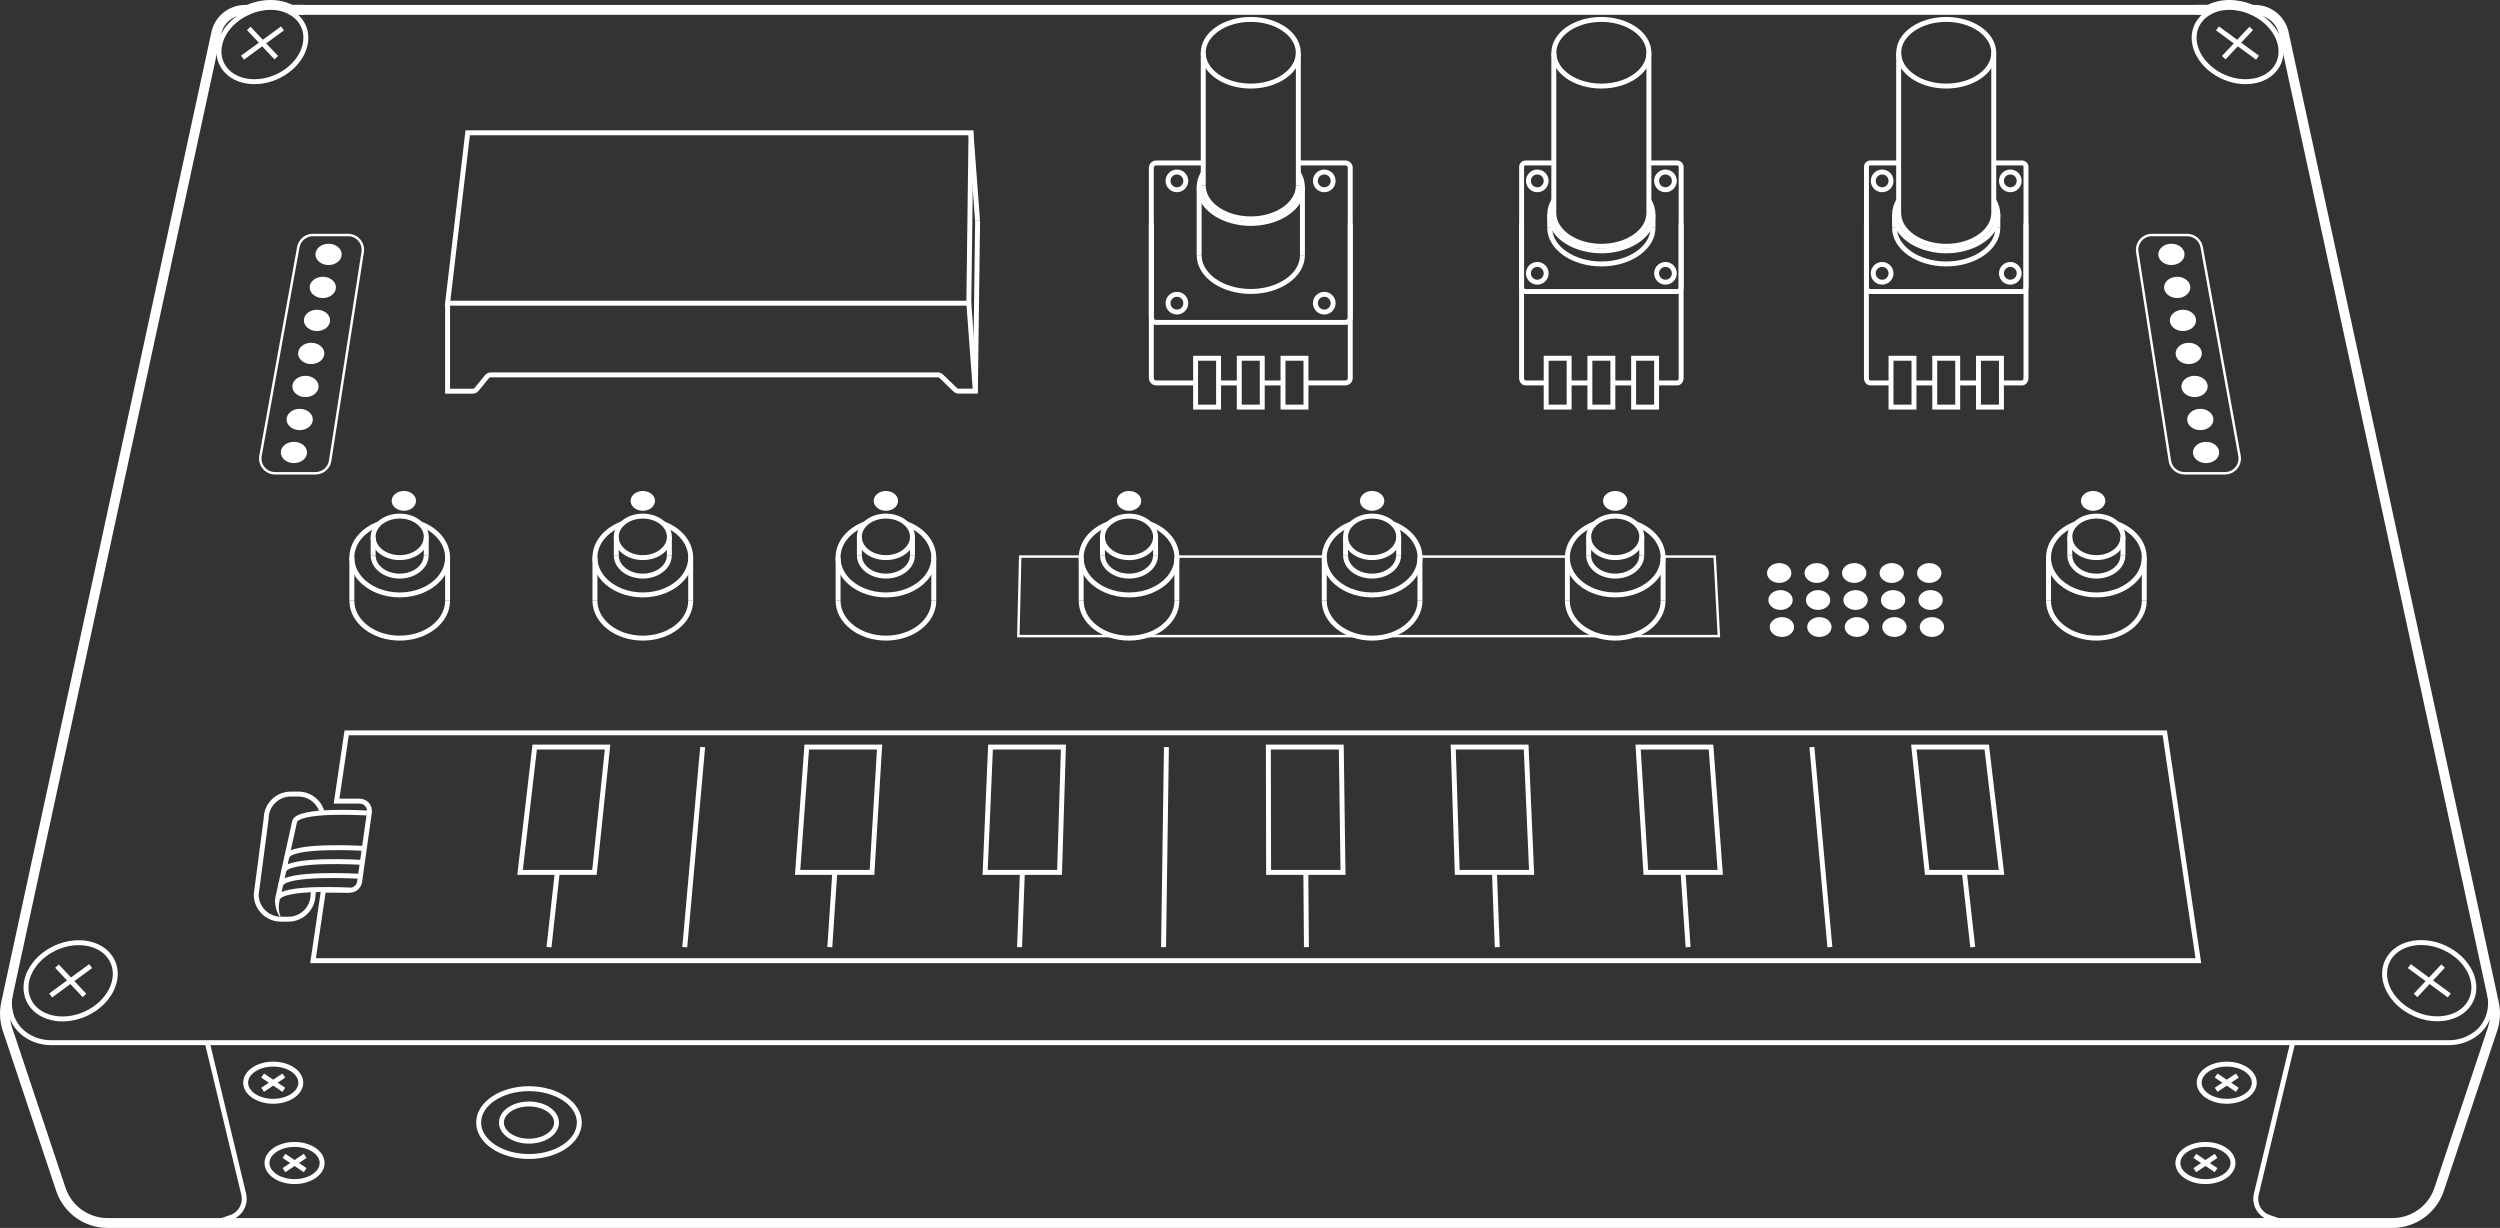 <?xml version="1.0" encoding="UTF-8"?>
<svg id="Calque_2" data-name="Calque 2" xmlns="http://www.w3.org/2000/svg" viewBox="0 0 507.11 249.08">
  <rect x="0" y="0" width="507.11" height="249.08" fill="#333333" stroke="none"/>
  <defs>
    <style>
      .cls-1 {
        fill: #fff;
      }

      .cls-2 {
        stroke-width: 2px;
      }

      .cls-2, .cls-3, .cls-4 {
        fill: none;
        stroke: #fff;
      }

      .cls-3 {
        stroke-width: .5px;
      }
    </style>
  </defs>
  <g id="Layer_1" data-name="Layer 1">
    <g id="korg-nts1">
      <ellipse class="cls-4" cx="55.42" cy="219.62" rx="5.59" ry="3.77"/>
      <line class="cls-4" x1="53.27" y1="221.06" x2="57.57" y2="218.17"/>
      <line class="cls-4" x1="53.27" y1="218.17" x2="57.57" y2="221.06"/>
      <path class="cls-4" d="m43.55,248.08l3.3-1.14c1.95-.67,3.06-2.71,2.58-4.72l-7.38-30.72"/>
      <g>
        <ellipse class="cls-4" cx="14.34" cy="198.95" rx="9.37" ry="7.35" transform="translate(-80.98 23.73) rotate(-24.42)"/>
        <line class="cls-4" x1="10.28" y1="201.92" x2="18.39" y2="195.97"/>
        <line class="cls-4" x1="11.55" y1="195.97" x2="17.13" y2="201.92"/>
      </g>
      <g>
        <path class="cls-4" d="m58.88,2.48c.61.33,1.15.74,1.62,1.24,2.75,2.93,1.73,7.7-2.28,10.64-4.01,2.94-9.5,2.95-12.26.02-2.75-2.93-1.73-7.7,2.28-10.64.68-.5,1.41-.91,2.15-1.25"/>
        <path class="cls-2" d="m61.67,1.99h-2.63c-2.42-1.32-5.74-1.32-8.72,0h-.35"/>
        <line class="cls-4" x1="49.19" y1="11.7" x2="57.3" y2="5.76"/>
        <line class="cls-4" x1="50.46" y1="5.76" x2="56.04" y2="11.7"/>
      </g>
      <g>
        <ellipse class="cls-4" cx="107.3" cy="227.71" rx="5.59" ry="3.77"/>
        <ellipse class="cls-4" cx="107.3" cy="227.71" rx="10.21" ry="6.88"/>
      </g>
      <g>
        <ellipse class="cls-4" cx="59.75" cy="235.91" rx="5.59" ry="3.77"/>
        <line class="cls-4" x1="57.6" y1="237.36" x2="61.9" y2="234.46"/>
        <line class="cls-4" x1="57.6" y1="234.46" x2="61.9" y2="237.36"/>
      </g>
      <path class="cls-3" d="m70.61,47.67h-7.15c-1.45,0-2.69,1.04-2.95,2.47l-7.67,42.33c-.33,1.84,1.08,3.53,2.95,3.53h8.22c1.48,0,2.74-1.08,2.96-2.54l6.6-42.33c.28-1.82-1.12-3.46-2.96-3.46Z"/>
      <ellipse class="cls-1" cx="59.62" cy="91.78" rx="2.66" ry="2.16"/>
      <ellipse class="cls-1" cx="60.79" cy="85.09" rx="2.66" ry="2.16"/>
      <ellipse class="cls-1" cx="61.96" cy="78.39" rx="2.66" ry="2.16"/>
      <ellipse class="cls-1" cx="63.13" cy="71.69" rx="2.66" ry="2.16"/>
      <ellipse class="cls-1" cx="64.3" cy="64.99" rx="2.66" ry="2.16"/>
      <ellipse class="cls-1" cx="65.48" cy="58.3" rx="2.66" ry="2.16"/>
      <ellipse class="cls-1" cx="66.65" cy="51.6" rx="2.66" ry="2.16"/>
      <polyline class="cls-2" points="448.07 2 328.22 2 178.89 2 59.04 2"/>
      <path class="cls-2" d="m50.33,2h-.61c-2.82,0-5.27,1.97-5.86,4.73L1.23,203.5c-.38,1.76-.28,3.58.29,5.28l10.82,32.46c1.36,4.09,5.18,6.84,9.49,6.84h430.76s32.69,0,32.69,0c4.31,0,8.13-2.75,9.49-6.84l10.82-32.46c.57-1.7.67-3.52.29-5.28L463.25,6.73c-.59-2.76-3.04-4.73-5.86-4.73h-.61"/>
      <path class="cls-4" d="m504.71,198.11l.45,4.55c.26,2.68-.79,5.38-2.94,7.01-1.53,1.16-3.42,1.83-5.44,1.83h-162.24s-161.96,0-161.96,0H10.33c-2.02,0-3.91-.67-5.44-1.83-2.15-1.63-3.2-4.33-2.94-7.01l.45-4.55"/>
      <path class="cls-4" d="m463.56,248.08l-3.3-1.14c-1.95-.67-3.06-2.71-2.58-4.72l7.38-30.72"/>
      <g>
        <ellipse class="cls-4" cx="451.68" cy="219.62" rx="5.59" ry="3.77"/>
        <line class="cls-4" x1="453.83" y1="221.06" x2="449.53" y2="218.17"/>
        <line class="cls-4" x1="453.83" y1="218.17" x2="449.53" y2="221.06"/>
      </g>
      <g>
        <ellipse class="cls-4" cx="492.77" cy="198.95" rx="7.35" ry="9.37" transform="translate(107.88 565.36) rotate(-65.58)"/>
        <line class="cls-4" x1="496.82" y1="201.92" x2="488.71" y2="195.97"/>
        <line class="cls-4" x1="495.56" y1="195.97" x2="489.98" y2="201.92"/>
      </g>
      <g>
        <path class="cls-4" d="m448.23,2.48c-.61.33-1.15.74-1.62,1.24-2.75,2.93-1.73,7.7,2.28,10.64,4.01,2.94,9.5,2.95,12.26.02,2.75-2.93,1.73-7.7-2.28-10.64-.68-.5-1.41-.91-2.15-1.25"/>
        <path class="cls-2" d="m445.44,1.99h2.63c2.42-1.32,5.74-1.32,8.72,0h.35"/>
        <line class="cls-4" x1="457.92" y1="11.7" x2="449.8" y2="5.76"/>
        <line class="cls-4" x1="456.65" y1="5.76" x2="451.07" y2="11.7"/>
      </g>
      <g>
        <ellipse class="cls-4" cx="447.36" cy="235.91" rx="5.59" ry="3.77"/>
        <line class="cls-4" x1="449.51" y1="237.36" x2="445.21" y2="234.46"/>
        <line class="cls-4" x1="449.51" y1="234.46" x2="445.21" y2="237.36"/>
      </g>
      <path class="cls-3" d="m436.5,47.67h7.15c1.45,0,2.69,1.04,2.95,2.47l7.67,42.33c.33,1.84-1.08,3.53-2.95,3.53h-8.22c-1.48,0-2.74-1.08-2.96-2.54l-6.6-42.33c-.28-1.82,1.12-3.46,2.96-3.46Z"/>
      <ellipse class="cls-1" cx="447.49" cy="91.78" rx="2.66" ry="2.16"/>
      <ellipse class="cls-1" cx="361.45" cy="127.19" rx="2.47" ry="2.01"/>
      <ellipse class="cls-1" cx="369.05" cy="127.19" rx="2.47" ry="2.01"/>
      <ellipse class="cls-1" cx="376.66" cy="127.19" rx="2.47" ry="2.01"/>
      <ellipse class="cls-1" cx="384.27" cy="127.19" rx="2.47" ry="2.01"/>
      <ellipse class="cls-1" cx="391.88" cy="127.19" rx="2.47" ry="2.01"/>
      <ellipse class="cls-1" cx="361.17" cy="121.71" rx="2.47" ry="2.01"/>
      <ellipse class="cls-1" cx="368.78" cy="121.71" rx="2.47" ry="2.01"/>
      <ellipse class="cls-1" cx="376.39" cy="121.71" rx="2.47" ry="2.01"/>
      <ellipse class="cls-1" cx="384" cy="121.71" rx="2.47" ry="2.01"/>
      <ellipse class="cls-1" cx="391.61" cy="121.71" rx="2.47" ry="2.01"/>
      <ellipse class="cls-1" cx="360.9" cy="116.23" rx="2.47" ry="2.01"/>
      <ellipse class="cls-1" cx="424.58" cy="101.6" rx="2.47" ry="2.01"/>
      <ellipse class="cls-1" cx="327.64" cy="101.6" rx="2.47" ry="2.01"/>
      <ellipse class="cls-1" cx="278.33" cy="101.6" rx="2.47" ry="2.01"/>
      <ellipse class="cls-1" cx="229.02" cy="101.6" rx="2.47" ry="2.01"/>
      <ellipse class="cls-1" cx="179.7" cy="101.6" rx="2.47" ry="2.01"/>
      <ellipse class="cls-1" cx="130.39" cy="101.6" rx="2.47" ry="2.01"/>
      <ellipse class="cls-1" cx="81.92" cy="101.6" rx="2.47" ry="2.01"/>
      <ellipse class="cls-1" cx="368.51" cy="116.23" rx="2.47" ry="2.01"/>
      <ellipse class="cls-1" cx="376.12" cy="116.23" rx="2.47" ry="2.01"/>
      <ellipse class="cls-1" cx="383.73" cy="116.23" rx="2.47" ry="2.01"/>
      <ellipse class="cls-1" cx="391.34" cy="116.23" rx="2.47" ry="2.01"/>
      <ellipse class="cls-1" cx="446.32" cy="85.09" rx="2.66" ry="2.16"/>
      <ellipse class="cls-1" cx="445.15" cy="78.39" rx="2.66" ry="2.16"/>
      <ellipse class="cls-1" cx="443.97" cy="71.69" rx="2.66" ry="2.16"/>
      <ellipse class="cls-1" cx="442.8" cy="64.99" rx="2.66" ry="2.16"/>
      <ellipse class="cls-1" cx="441.63" cy="58.3" rx="2.66" ry="2.16"/>
      <ellipse class="cls-1" cx="440.46" cy="51.6" rx="2.66" ry="2.16"/>
      <g>
        <g>
          <polygon class="cls-4" points="123.24 151.54 108.46 151.54 105.49 176.96 120.58 176.96 123.24 151.54"/>
          <line class="cls-4" x1="113.04" y1="176.96" x2="111.36" y2="192.12"/>
        </g>
        <g>
          <polygon class="cls-4" points="178.42 151.54 163.64 151.54 161.79 176.96 176.88 176.96 178.42 151.54"/>
          <line class="cls-4" x1="169.33" y1="176.96" x2="168.32" y2="192.12"/>
        </g>
        <g>
          <polygon class="cls-4" points="215.71 151.54 200.92 151.54 199.83 176.96 214.92 176.96 215.71 151.54"/>
          <line class="cls-4" x1="207.38" y1="176.96" x2="206.81" y2="192.12"/>
        </g>
        <g>
          <polygon class="cls-4" points="272.07 151.54 257.28 151.54 257.33 176.96 272.42 176.96 272.07 151.54"/>
          <line class="cls-4" x1="264.88" y1="176.96" x2="265" y2="192.12"/>
        </g>
        <g>
          <polygon class="cls-4" points="309.57 151.54 294.78 151.54 295.59 176.96 310.68 176.96 309.57 151.54"/>
          <line class="cls-4" x1="303.14" y1="176.96" x2="303.71" y2="192.12"/>
        </g>
        <g>
          <polygon class="cls-4" points="347.07 151.54 332.28 151.54 333.85 176.96 348.94 176.96 347.07 151.54"/>
          <line class="cls-4" x1="341.4" y1="176.96" x2="342.42" y2="192.12"/>
        </g>
        <g>
          <polygon class="cls-4" points="403 151.54 388.21 151.54 390.92 176.96 406 176.96 403 151.54"/>
          <line class="cls-4" x1="398.46" y1="176.96" x2="400.16" y2="192.12"/>
        </g>
        <line class="cls-4" x1="138.9" y1="192.12" x2="142.53" y2="151.54"/>
        <line class="cls-4" x1="236.02" y1="192.12" x2="236.6" y2="151.54"/>
        <line class="cls-4" x1="371.18" y1="192.12" x2="367.53" y2="151.54"/>
      </g>
      <path class="cls-4" d="m65.61,180.57h5.36c.99,0,1.84-.73,1.98-1.72l1.98-14.06c.17-1.21-.76-2.28-1.98-2.28h-4.68l2.05-13.86h368.79l6.81,46.22H63.5l2.11-14.3Z"/>
      <path class="cls-4" d="m63.63,180.47l-.13.98c0,2.76-2.24,5-5,5h-1.53c-2.76,0-5-2.24-5-5l2.02-15.38c0-2.77,2.24-5,5-5h1.52c2.36,0,4.34,1.63,4.86,3.83"/>
      <path class="cls-4" d="m56.93,179.52c.6-2.66,16.02-1.78,16.02-1.78"/>
      <path class="cls-4" d="m57.55,176.69c.59-2.66,15.67-1.78,15.67-1.78"/>
      <path class="cls-4" d="m58.18,173.86c.59-2.66,15.55-1.78,15.55-1.78"/>
      <path class="cls-4" d="m74.42,164.91s-14.12-.88-14.67,1.78l-3.45,15.66c.55-2.66,14.67-1.78,14.67-1.78"/>
      <path class="cls-1" d="m56.78,182.44c-.09.28-.15.63-.19.96-.04.34-.04.68-.02,1.03.04.69.23,1.38.57,2.01-.48-.54-.85-1.2-1.07-1.92-.11-.36-.19-.73-.24-1.11-.05-.38-.07-.75-.04-1.17l.98.2Z"/>
      <g>
        <ellipse class="cls-4" cx="81.08" cy="108.9" rx="5.39" ry="4.21"/>
        <path class="cls-4" d="m76.9,106.25c-3.27,1.21-5.53,3.82-5.53,6.84,0,1.64.66,3.15,1.78,4.39,1.76,1.94,4.66,3.2,7.93,3.2s6.16-1.26,7.93-3.2c1.12-1.24,1.78-2.75,1.78-4.39,0-3.02-2.26-5.63-5.53-6.84"/>
        <path class="cls-4" d="m71.37,121.85c0,4.2,4.35,7.59,9.71,7.59s9.71-3.39,9.71-7.59"/>
        <path class="cls-4" d="m75.69,112.65c0,2.33,2.41,4.21,5.38,4.21s5.38-1.88,5.38-4.21"/>
        <line class="cls-4" x1="75.69" y1="108.9" x2="75.69" y2="112.65"/>
        <line class="cls-4" x1="86.46" y1="108.9" x2="86.46" y2="112.65"/>
        <line class="cls-4" x1="71.37" y1="113.09" x2="71.37" y2="121.85"/>
        <line class="cls-4" x1="90.79" y1="113.09" x2="90.79" y2="121.85"/>
      </g>
      <g>
        <ellipse class="cls-4" cx="130.39" cy="108.9" rx="5.39" ry="4.21"/>
        <path class="cls-4" d="m126.21,106.25c-3.27,1.21-5.53,3.82-5.53,6.84,0,1.64.66,3.15,1.78,4.39,1.76,1.94,4.66,3.2,7.93,3.2s6.16-1.26,7.93-3.2c1.12-1.24,1.78-2.75,1.78-4.39,0-3.02-2.26-5.63-5.53-6.84"/>
        <path class="cls-4" d="m120.68,121.85c0,4.2,4.35,7.59,9.71,7.59s9.71-3.39,9.71-7.59"/>
        <path class="cls-4" d="m125.01,112.65c0,2.33,2.41,4.21,5.38,4.21s5.38-1.88,5.38-4.21"/>
        <line class="cls-4" x1="125.01" y1="108.9" x2="125.01" y2="112.65"/>
        <line class="cls-4" x1="135.78" y1="108.9" x2="135.78" y2="112.65"/>
        <line class="cls-4" x1="120.68" y1="113.09" x2="120.68" y2="121.85"/>
        <line class="cls-4" x1="140.1" y1="113.09" x2="140.1" y2="121.85"/>
      </g>
      <g>
        <ellipse class="cls-4" cx="179.7" cy="108.9" rx="5.39" ry="4.21"/>
        <path class="cls-4" d="m175.52,106.25c-3.27,1.21-5.53,3.82-5.53,6.84,0,1.64.66,3.15,1.78,4.39,1.76,1.94,4.66,3.2,7.93,3.2s6.16-1.26,7.93-3.2c1.12-1.24,1.78-2.75,1.78-4.39,0-3.02-2.26-5.63-5.53-6.84"/>
        <path class="cls-4" d="m170,121.85c0,4.2,4.35,7.59,9.71,7.59s9.71-3.39,9.71-7.59"/>
        <path class="cls-4" d="m174.32,112.65c0,2.33,2.41,4.21,5.38,4.21s5.38-1.88,5.38-4.21"/>
        <line class="cls-4" x1="174.32" y1="108.9" x2="174.32" y2="112.65"/>
        <line class="cls-4" x1="185.09" y1="108.9" x2="185.09" y2="112.65"/>
        <line class="cls-4" x1="170" y1="113.09" x2="170" y2="121.85"/>
        <line class="cls-4" x1="189.41" y1="113.09" x2="189.41" y2="121.85"/>
      </g>
      <g>
        <path class="cls-4" d="m234.4,108.9c0,2.33-2.41,4.22-5.38,4.22s-5.39-1.89-5.39-4.22c0-1,.44-1.91,1.2-2.64h.01c.98-.96,2.49-1.57,4.18-1.57s3.19.61,4.18,1.56c.75.73,1.2,1.65,1.2,2.65Z"/>
        <path class="cls-4" d="m224.84,106.25h-.01c-3.2,1.19-5.42,3.71-5.51,6.65-.01.06-.01.13-.01.19,0,1.64.66,3.15,1.78,4.39,1.76,1.94,4.66,3.2,7.93,3.2s6.16-1.26,7.92-3.2c1.13-1.24,1.79-2.75,1.79-4.39,0-.06,0-.13,0-.19-.09-2.94-2.32-5.47-5.52-6.65"/>
        <path class="cls-4" d="m219.31,121.85c0,4.2,4.35,7.59,9.71,7.59s9.71-3.39,9.71-7.59"/>
        <path class="cls-4" d="m223.63,112.65c0,.09,0,.17.02.25.16,2.21,2.5,3.96,5.37,3.96s5.2-1.75,5.36-3.96c.02-.08.02-.16.02-.25"/>
        <line class="cls-4" x1="223.63" y1="112.65" x2="223.63" y2="108.9"/>
        <line class="cls-4" x1="234.4" y1="112.65" x2="234.4" y2="108.9"/>
        <line class="cls-4" x1="219.31" y1="113.09" x2="219.31" y2="121.85"/>
        <line class="cls-4" x1="238.72" y1="113.09" x2="238.72" y2="121.85"/>
      </g>
      <g>
        <ellipse class="cls-4" cx="278.33" cy="108.9" rx="5.39" ry="4.21"/>
        <path class="cls-4" d="m274.15,106.25c-3.27,1.21-5.53,3.82-5.53,6.84,0,1.64.66,3.15,1.78,4.39,1.76,1.94,4.66,3.2,7.93,3.2s6.16-1.26,7.93-3.2c1.12-1.24,1.78-2.75,1.78-4.39,0-3.02-2.26-5.63-5.53-6.84"/>
        <path class="cls-4" d="m268.62,121.85c0,4.2,4.35,7.59,9.71,7.59s9.71-3.39,9.71-7.59"/>
        <path class="cls-4" d="m272.94,112.65c0,2.33,2.41,4.21,5.38,4.21s5.38-1.88,5.38-4.21"/>
        <line class="cls-4" x1="272.94" y1="108.9" x2="272.94" y2="112.65"/>
        <line class="cls-4" x1="283.71" y1="108.9" x2="283.71" y2="112.65"/>
        <line class="cls-4" x1="268.62" y1="113.09" x2="268.62" y2="121.85"/>
        <line class="cls-4" x1="288.03" y1="113.09" x2="288.03" y2="121.85"/>
      </g>
      <g>
        <ellipse class="cls-4" cx="327.64" cy="108.9" rx="5.39" ry="4.21"/>
        <path class="cls-4" d="m323.46,106.25c-3.27,1.21-5.53,3.82-5.53,6.84,0,1.64.66,3.15,1.78,4.39,1.76,1.94,4.66,3.2,7.93,3.2s6.16-1.26,7.93-3.2c1.12-1.24,1.78-2.75,1.78-4.39,0-3.02-2.26-5.63-5.53-6.84"/>
        <path class="cls-4" d="m317.93,121.85c0,4.2,4.35,7.59,9.71,7.59s9.71-3.39,9.71-7.59"/>
        <path class="cls-4" d="m322.25,112.65c0,2.33,2.41,4.21,5.38,4.21s5.38-1.88,5.38-4.21"/>
        <line class="cls-4" x1="322.25" y1="108.9" x2="322.25" y2="112.65"/>
        <line class="cls-4" x1="333.02" y1="108.9" x2="333.02" y2="112.65"/>
        <line class="cls-4" x1="317.93" y1="113.09" x2="317.93" y2="121.85"/>
        <line class="cls-4" x1="337.35" y1="113.09" x2="337.35" y2="121.85"/>
      </g>
      <g>
        <ellipse class="cls-4" cx="425.24" cy="108.9" rx="5.39" ry="4.21"/>
        <path class="cls-4" d="m421.06,106.25c-3.27,1.21-5.53,3.82-5.53,6.84,0,1.64.66,3.15,1.78,4.39,1.76,1.94,4.66,3.2,7.93,3.2s6.16-1.26,7.93-3.2c1.12-1.24,1.78-2.75,1.78-4.39,0-3.02-2.26-5.63-5.53-6.84"/>
        <path class="cls-4" d="m415.53,121.85c0,4.2,4.35,7.59,9.71,7.59s9.71-3.39,9.71-7.59"/>
        <path class="cls-4" d="m419.85,112.65c0,2.33,2.41,4.21,5.38,4.21s5.38-1.88,5.38-4.21"/>
        <line class="cls-4" x1="419.85" y1="108.9" x2="419.85" y2="112.65"/>
        <line class="cls-4" x1="430.63" y1="108.9" x2="430.63" y2="112.65"/>
        <line class="cls-4" x1="415.53" y1="113.09" x2="415.53" y2="121.85"/>
        <line class="cls-4" x1="434.95" y1="113.09" x2="434.95" y2="121.85"/>
      </g>
      <line class="cls-3" x1="275.21" y1="129.03" x2="232.15" y2="129.03"/>
      <line class="cls-3" x1="268.63" y1="112.9" x2="238.72" y2="112.9"/>
      <polyline class="cls-3" points="337.34 112.9 347.82 112.9 348.66 129.03 330.77 129.03"/>
      <line class="cls-3" x1="317.95" y1="112.9" x2="288.03" y2="112.9"/>
      <polyline class="cls-3" points="225.89 129.03 206.56 129.03 206.94 112.9 219.32 112.9"/>
      <line class="cls-3" x1="324.52" y1="129.03" x2="281.46" y2="129.03"/>
      <g>
        <g>
          <ellipse class="cls-4" cx="253.71" cy="10.7" rx="9.64" ry="6.76"/>
          <path class="cls-4" d="m244.07,37.64c0,3.73,4.32,6.76,9.65,6.76s9.64-3.03,9.64-6.76"/>
          <path class="cls-4" d="m243.24,51.77c0,4.06,4.69,7.35,10.48,7.35s10.47-3.29,10.47-7.35"/>
          <path class="cls-4" d="m263.36,35.09c.53.88.83,1.86.83,2.88,0,3.18-2.87,5.88-6.89,6.9-1.11.29-2.32.45-3.58.45s-2.46-.15-3.58-.45c-4.02-1.01-6.9-3.72-6.9-6.9,0-1.02.3-2,.83-2.88"/>
          <line class="cls-4" x1="244.07" y1="10.7" x2="244.07" y2="37.63"/>
          <line class="cls-4" x1="263.36" y1="10.7" x2="263.36" y2="37.63"/>
          <line class="cls-4" x1="243.24" y1="37.97" x2="243.24" y2="51.77"/>
          <line class="cls-4" x1="264.19" y1="37.97" x2="264.19" y2="51.77"/>
        </g>
        <path class="cls-4" d="m263.36,33.05h9.53c.55,0,1,.44,1,1v30.35c0,.56-.45,1-1,1h-38.35c-.55,0-1-.44-1-1v-30.35c0-.56.45-1,1-1h9.53"/>
        <path class="cls-4" d="m233.54,45.32v31.36c0,.55.45,1,1,1h7.98"/>
        <line class="cls-4" x1="260.26" y1="77.68" x2="256.04" y2="77.68"/>
        <path class="cls-4" d="m273.89,45.32v31.36c0,.55-.45,1-1,1h-7.98"/>
        <line class="cls-4" x1="251.39" y1="77.68" x2="247.18" y2="77.68"/>
        <circle class="cls-4" cx="238.73" cy="36.69" r="1.8"/>
        <circle class="cls-4" cx="238.73" cy="61.5" r="1.8"/>
        <circle class="cls-4" cx="268.62" cy="36.69" r="1.8"/>
        <circle class="cls-4" cx="268.62" cy="61.5" r="1.8"/>
        <rect class="cls-4" x="260.25" y="72.67" width="4.66" height="9.91"/>
        <rect class="cls-4" x="251.38" y="72.67" width="4.66" height="9.91"/>
        <rect class="cls-4" x="242.52" y="72.67" width="4.66" height="9.91"/>
      </g>
      <g>
        <g>
          <ellipse class="cls-4" cx="324.83" cy="10.7" rx="9.64" ry="6.76"/>
          <path class="cls-4" d="m315.18,43.2c0,3.73,4.32,6.76,9.65,6.76s9.64-3.03,9.64-6.76"/>
          <path class="cls-4" d="m314.35,46.19c0,4.06,4.69,7.35,10.48,7.35s10.47-3.29,10.47-7.35"/>
          <path class="cls-4" d="m334.47,40.65c.53.88.83,1.86.83,2.88,0,3.18-2.87,5.88-6.89,6.9-1.11.29-2.32.45-3.58.45s-2.46-.15-3.58-.45c-4.02-1.01-6.9-3.72-6.9-6.9,0-1.02.3-2,.83-2.88"/>
          <line class="cls-4" x1="315.18" y1="10.7" x2="315.18" y2="43.2"/>
          <line class="cls-4" x1="334.47" y1="10.7" x2="334.47" y2="43.2"/>
          <line class="cls-4" x1="314.35" y1="43.53" x2="314.35" y2="46.19"/>
          <line class="cls-4" x1="335.3" y1="43.53" x2="335.3" y2="46.19"/>
        </g>
        <circle class="cls-4" cx="311.83" cy="36.69" r="1.8"/>
        <circle class="cls-4" cx="337.83" cy="36.69" r="1.8"/>
        <circle class="cls-4" cx="311.83" cy="55.44" r="1.8"/>
        <circle class="cls-4" cx="337.83" cy="55.44" r="1.8"/>
        <path class="cls-4" d="m334.47,33.05h5.74c.44,0,.8.35.8.81v24.46c0,.45-.36.81-.8.81h-30.76c-.44,0-.8-.35-.8-.81v-24.46c0-.45.36-.81.8-.81h5.74"/>
        <path class="cls-4" d="m308.64,45.32v31.36c0,.55.36,1,.8,1h4.19"/>
        <line class="cls-4" x1="331.37" y1="77.68" x2="327.15" y2="77.68"/>
        <path class="cls-4" d="m341.01,45.32v31.36c0,.55-.36,1-.8,1h-4.19"/>
        <line class="cls-4" x1="322.5" y1="77.68" x2="318.29" y2="77.68"/>
        <rect class="cls-4" x="331.37" y="72.67" width="4.66" height="9.91"/>
        <rect class="cls-4" x="322.5" y="72.67" width="4.66" height="9.91"/>
        <rect class="cls-4" x="313.63" y="72.67" width="4.66" height="9.91"/>
      </g>
      <g>
        <g>
          <ellipse class="cls-4" cx="394.78" cy="10.7" rx="9.64" ry="6.76"/>
          <path class="cls-4" d="m385.13,43.2c0,3.73,4.32,6.76,9.65,6.76s9.64-3.03,9.64-6.76"/>
          <path class="cls-4" d="m384.3,46.19c0,4.06,4.69,7.35,10.48,7.35s10.47-3.29,10.47-7.35"/>
          <path class="cls-4" d="m404.42,40.65c.53.88.83,1.86.83,2.88,0,3.18-2.87,5.88-6.89,6.9-1.11.29-2.32.45-3.58.45s-2.46-.15-3.58-.45c-4.02-1.01-6.9-3.72-6.9-6.9,0-1.02.3-2,.83-2.88"/>
          <line class="cls-4" x1="385.13" y1="10.7" x2="385.13" y2="43.2"/>
          <line class="cls-4" x1="404.42" y1="10.7" x2="404.42" y2="43.2"/>
          <line class="cls-4" x1="384.3" y1="43.53" x2="384.3" y2="46.19"/>
          <line class="cls-4" x1="405.25" y1="43.53" x2="405.25" y2="46.19"/>
        </g>
        <circle class="cls-4" cx="381.78" cy="36.69" r="1.8"/>
        <circle class="cls-4" cx="407.78" cy="36.69" r="1.8"/>
        <circle class="cls-4" cx="381.78" cy="55.44" r="1.8"/>
        <circle class="cls-4" cx="407.78" cy="55.44" r="1.8"/>
        <path class="cls-4" d="m404.42,33.05h5.74c.44,0,.8.35.8.81v24.46c0,.45-.36.81-.8.81h-30.76c-.44,0-.8-.35-.8-.81v-24.46c0-.45.36-.81.8-.81h5.74"/>
        <path class="cls-4" d="m378.59,45.32v31.36c0,.55.36,1,.8,1h4.19"/>
        <line class="cls-4" x1="401.32" y1="77.68" x2="397.1" y2="77.68"/>
        <path class="cls-4" d="m410.96,45.32v31.36c0,.55-.36,1-.8,1h-4.19"/>
        <line class="cls-4" x1="392.45" y1="77.68" x2="388.24" y2="77.68"/>
        <rect class="cls-4" x="401.32" y="72.67" width="4.66" height="9.91"/>
        <rect class="cls-4" x="392.45" y="72.67" width="4.66" height="9.91"/>
        <rect class="cls-4" x="383.58" y="72.67" width="4.66" height="9.91"/>
      </g>
      <polygon class="cls-4" points="196.96 26.94 94.87 26.94 90.79 61.5 196.52 61.5 196.96 26.94"/>
      <line class="cls-4" x1="196.52" y1="61.5" x2="197.84" y2="79.34"/>
      <line class="cls-4" x1="196.96" y1="26.94" x2="198.29" y2="44.78"/>
      <path class="cls-4" d="m90.79,61.5v17.85h5.11c.3,0,.58-.13.77-.37l2.11-2.57c.19-.23.47-.37.77-.37h90.68c.26,0,.51.1.7.28l2.83,2.74c.19.18.44.28.7.28h3.39l.45-34.56"/>
    </g>
  </g>
</svg>